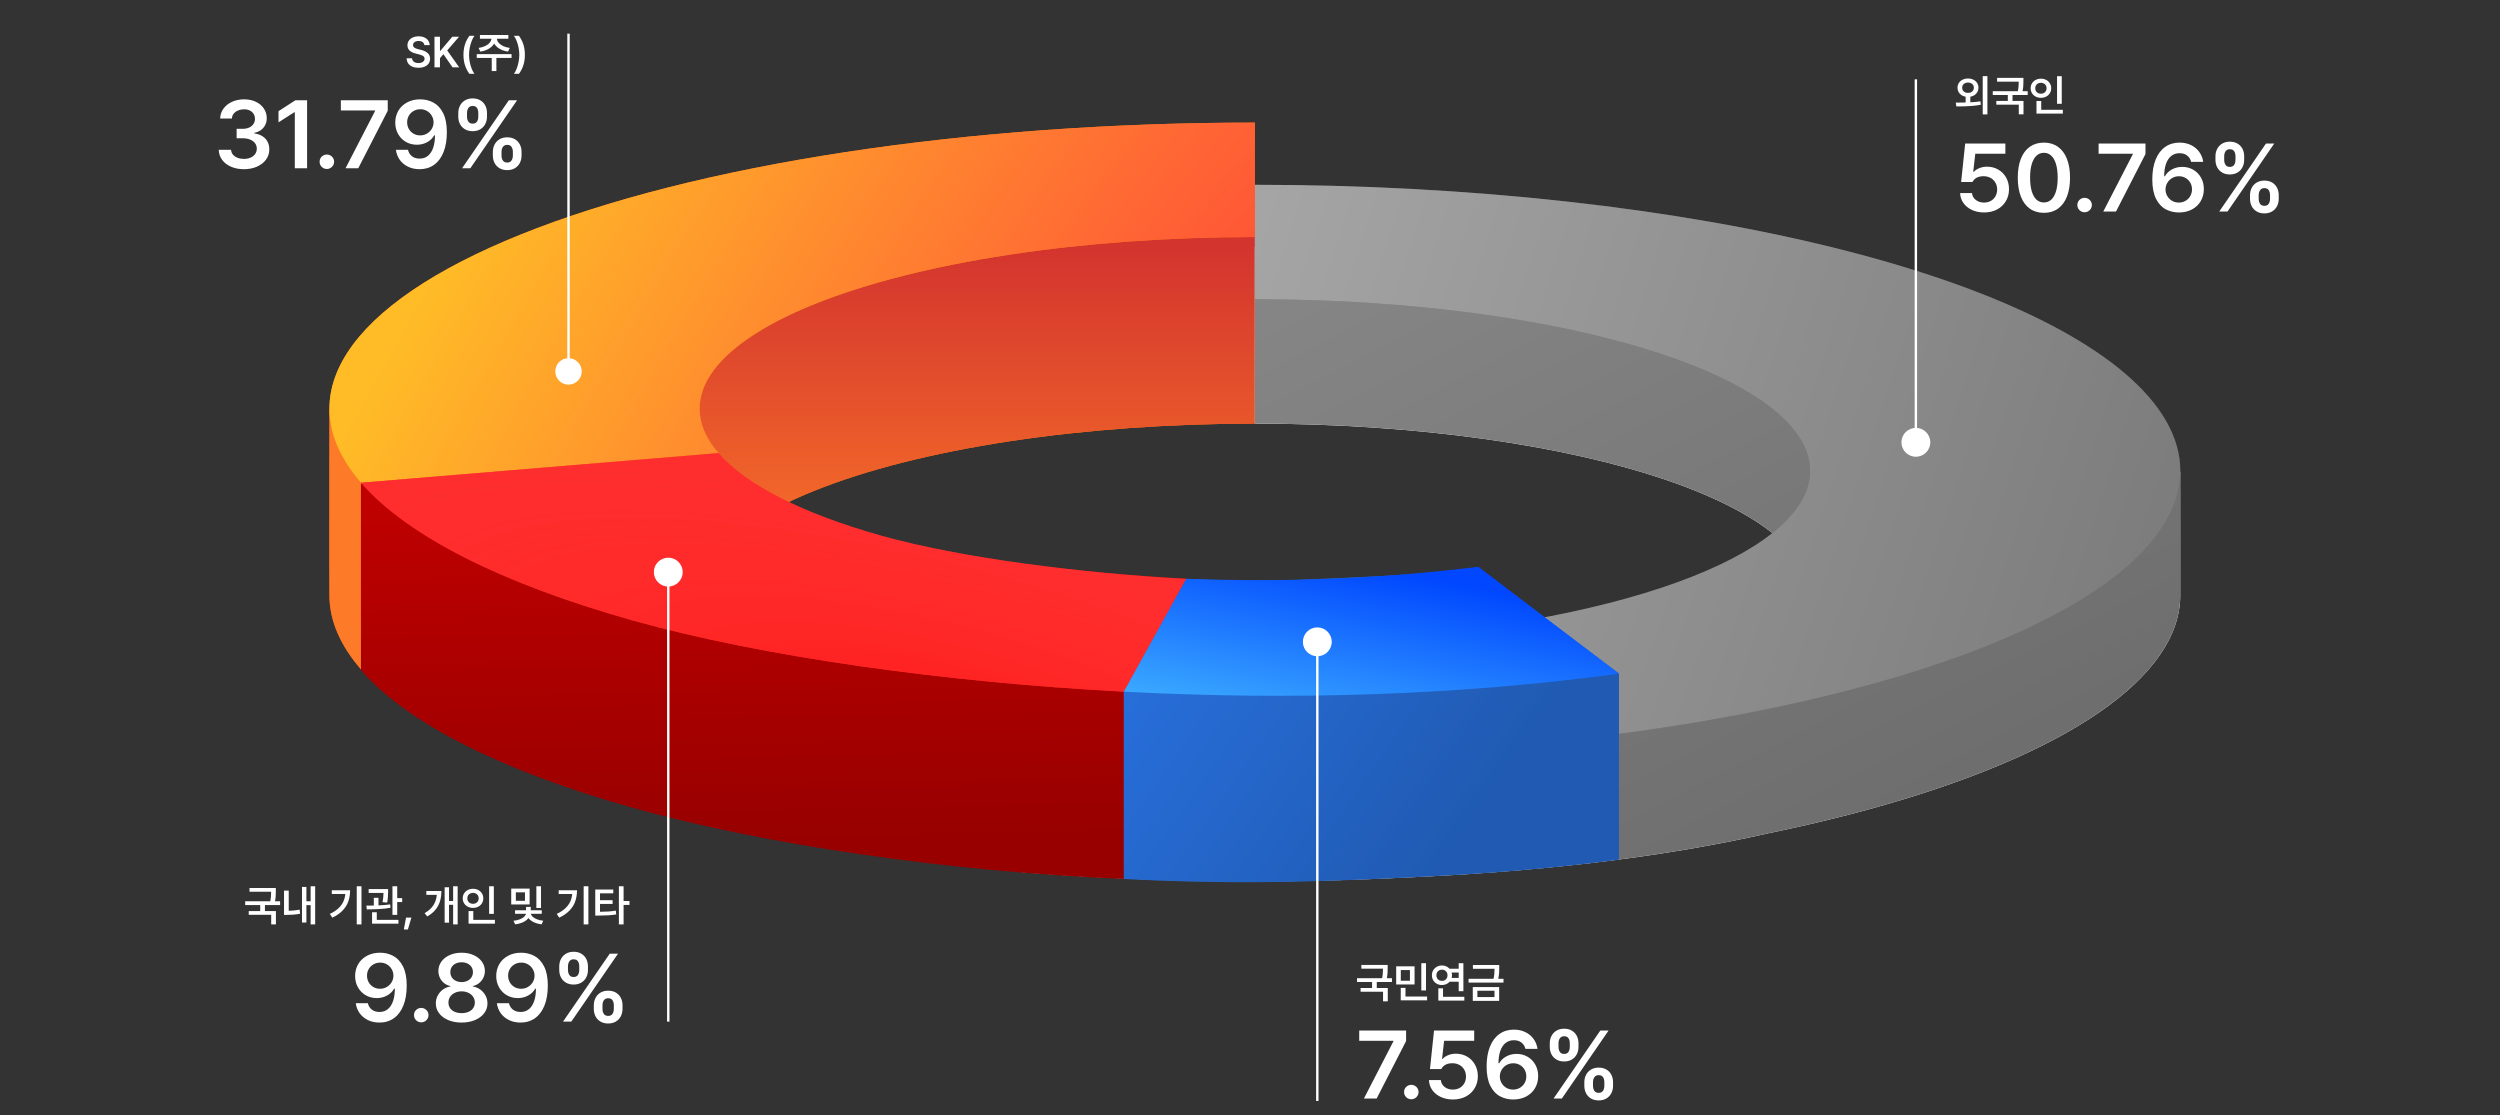 <svg width="1040" height="464" viewBox="0 0 1040 464" fill="none" xmlns="http://www.w3.org/2000/svg">
<rect x="0" y="0" width="1040" height="464" fill="#333333" stroke="none"/>
<path d="M150.156 278.435C141.662 268.636 137.284 258.574 137.048 248.494C136.94 243.89 137.047 170.014 137.047 170.014L144.435 172.668C155.956 154.764 180.645 137.919 216.593 123.436C252.541 108.953 298.784 97.221 351.746 89.147C404.707 81.073 462.967 76.873 522.018 76.873V176.224C486.588 176.224 451.632 178.743 419.855 183.588C388.078 188.432 360.332 195.472 338.763 204.161C317.194 212.851 302.381 222.958 295.468 233.701C288.556 244.443 289.731 255.534 298.901 266.114L150.156 278.435Z" fill="#ED5900"/>
<path d="M150.156 278.435C141.662 268.636 137.284 258.574 137.048 248.494C136.94 243.89 137.047 170.014 137.047 170.014L144.435 172.668C155.956 154.764 180.645 137.919 216.593 123.436C252.541 108.953 298.784 97.221 351.746 89.147C404.707 81.073 462.967 76.873 522.018 76.873V176.224C486.588 176.224 451.632 178.743 419.855 183.588C388.078 188.432 360.332 195.472 338.763 204.161C317.194 212.851 302.381 222.958 295.468 233.701C288.556 244.443 289.731 255.534 298.901 266.114L150.156 278.435Z" fill="#FD7A28"/>
<path d="M522.021 94.121C462.969 94.121 404.71 98.321 351.748 106.395C331.002 109.558 311.286 113.282 292.816 117.513L288.5 156.646V233.7H295.471C302.383 222.958 317.197 212.851 338.765 204.161C360.334 195.471 388.08 188.432 419.857 183.587C451.634 178.743 486.59 176.223 522.021 176.223V94.121Z" fill="url(#paint0_linear_1_5904)"/>
<path d="M522.015 102.745C576.815 102.745 630.984 106.362 680.899 113.354C730.814 120.345 775.326 130.551 811.458 143.288C847.591 156.025 874.511 170.999 890.418 187.211C901.165 198.163 906.972 196.317 906.972 196.317C906.972 196.317 906.999 247.919 906.985 248.494C906.87 253.389 905.778 258.289 903.702 263.166C896.549 279.962 877.879 296.092 848.941 310.479C820.003 324.865 781.463 337.176 735.899 346.588C689.499 357.156 638.499 362.65 584.727 365.055C530.659 367.815 475.308 366.974 422.375 362.59V310.844L462.231 290.734C493.991 293.365 527.201 293.869 559.642 292.213C592.083 290.557 623.007 286.78 650.345 281.133C677.684 275.485 700.808 268.099 718.171 259.467C735.534 250.835 746.735 284.278 751.027 274.2C755.319 264.123 752.601 236.63 743.057 226.903C733.512 217.176 717.36 208.191 695.681 200.549C674.002 192.906 647.295 186.783 617.346 182.588C587.396 178.393 554.895 176.223 522.015 176.223V102.745Z" fill="white"/>
<path d="M522.015 102.745C576.815 102.745 630.984 106.362 680.899 113.354C730.814 120.345 775.326 130.551 811.458 143.288C847.591 156.025 874.511 170.999 890.418 187.211C901.165 198.163 906.972 196.317 906.972 196.317C906.972 196.317 906.999 247.919 906.985 248.494C906.87 253.389 905.778 258.289 903.702 263.166C896.549 279.962 877.879 296.092 848.941 310.479C820.003 324.865 781.463 337.176 735.899 346.588C689.499 357.156 638.499 362.65 584.727 365.055C530.659 367.815 475.308 366.974 422.375 362.59V310.844L462.231 290.734C493.991 293.365 527.201 293.869 559.642 292.213C592.083 290.557 623.007 286.78 650.345 281.133C677.684 275.485 700.808 268.099 718.171 259.467C735.534 250.835 746.735 284.278 751.027 274.2C755.319 264.123 752.601 236.63 743.057 226.903C733.512 217.176 717.36 208.191 695.681 200.549C674.002 192.906 647.295 186.783 617.346 182.588C587.396 178.393 554.895 176.223 522.015 176.223V102.745Z" fill="url(#paint1_linear_1_5904)" style="mix-blend-mode:multiply"/>
<path d="M262.985 335.969C208.411 320.624 169.248 300.754 150.156 278.726L150.156 201.173L298.902 188.853C310.357 202.07 333.855 213.991 366.599 223.198C399.344 232.405 449.955 238.51 493.601 240.786L493.601 318.339L467.999 365.646C394.499 362.649 317.558 351.314 262.985 335.969Z" fill="#BE0000"/>
<path d="M262.985 335.969C208.411 320.624 169.248 300.754 150.156 278.726L150.156 201.173L298.902 188.853C310.357 202.07 333.855 213.991 366.599 223.198C399.344 232.405 449.955 238.51 493.601 240.786L493.601 318.339L467.999 365.646C394.499 362.649 317.558 351.314 262.985 335.969Z" fill="url(#paint2_linear_1_5904)" fill-opacity="0.2"/>
<path d="M522.019 76.873C611.177 76.873 697.572 86.44 766.453 103.94C835.334 121.44 882.432 145.789 899.705 172.829C916.979 199.869 903.357 227.925 861.166 252.206C818.975 276.487 750.83 295.488 668.365 305.966L609.827 261.934C659.306 255.648 700.193 244.247 725.507 229.678C750.822 215.11 758.995 198.276 748.631 182.052C738.267 165.828 710.008 151.219 668.679 140.719C627.351 130.219 575.514 124.479 522.019 124.479L522.019 76.873Z" fill="#616161"/>
<path d="M522.019 76.873C611.177 76.873 697.572 86.44 766.453 103.94C835.334 121.44 882.432 145.789 899.705 172.829C916.979 199.869 903.357 227.925 861.166 252.206C818.975 276.487 750.83 295.488 668.365 305.966L609.827 261.934C659.306 255.648 700.193 244.247 725.507 229.678C750.822 215.11 758.995 198.276 748.631 182.052C738.267 165.828 710.008 151.219 668.679 140.719C627.351 130.219 575.514 124.479 522.019 124.479L522.019 76.873Z" fill="url(#paint3_radial_1_5904)" fill-opacity="0.6" style="mix-blend-mode:lighten"/>
<path d="M150.157 200.817C134.873 183.184 132.916 164.7 144.436 146.795C155.957 128.891 180.646 112.046 216.594 97.563C252.542 83.08 298.785 71.348 351.747 63.274C404.708 55.2 462.968 51 522.019 51L522.019 98.606C486.589 98.606 451.633 101.125 419.856 105.97C388.079 110.814 360.333 117.853 338.764 126.543C317.195 135.233 302.382 145.34 295.469 156.083C288.557 166.825 289.732 177.916 298.902 188.495L150.157 200.817Z" fill="#EE7609"/>
<path d="M150.157 200.817C134.873 183.184 132.916 164.7 144.436 146.795C155.957 128.891 180.646 112.046 216.594 97.563C252.542 83.08 298.785 71.348 351.747 63.274C404.708 55.2 462.968 51 522.019 51L522.019 98.606C486.589 98.606 451.633 101.125 419.856 105.97C388.079 110.814 360.333 117.853 338.764 126.543C317.195 135.233 302.382 145.34 295.469 156.083C288.557 166.825 289.732 177.916 298.902 188.495L150.157 200.817Z" fill="url(#paint4_radial_1_5904)"/>
<path d="M673.5 357.593V280.242L614.871 236.052C588.001 239.288 578.501 239.469 557.296 240.483C532.716 241.658 517.732 242.063 493.5 240.787L467.5 287.734V365.646C507.849 367.767 539.772 367.211 580.698 365.255C614.5 363.639 638 362.15 673.5 357.593Z" fill="#2E81FF"/>
<path d="M673.5 357.593V280.242L614.871 236.052C588.001 239.288 578.501 239.469 557.296 240.483C532.716 241.658 517.732 242.063 493.5 240.787L467.5 287.734V365.646C507.849 367.767 539.772 367.211 580.698 365.255C614.5 363.639 638 362.15 673.5 357.593Z" fill="url(#paint5_linear_1_5904)" fill-opacity="0.3"/>
<path d="M150.154 200.814C169.246 222.843 208.409 242.712 262.983 258.057C317.556 273.402 394.756 283.941 467.499 287.734L493.499 240.787C449.853 238.511 399.342 232.047 366.597 222.84C333.853 213.633 310.355 201.711 298.9 188.494L150.154 200.814Z" fill="#FF2D2D"/>
<path d="M150.154 200.814C169.246 222.843 208.409 242.712 262.983 258.057C317.556 273.402 394.756 283.941 467.499 287.734L493.499 240.787C449.853 238.511 399.342 232.047 366.597 222.84C333.853 213.633 310.355 201.711 298.9 188.494L150.154 200.814Z" fill="url(#paint6_radial_1_5904)"/>
<path d="M673.5 280.242C607 289.232 538.471 291.433 467.5 287.734L493.5 240.786C536 242.285 574 240.786 615 235.792L673.5 280.242Z" fill="url(#paint7_linear_1_5904)"/>
<circle cx="236.5" cy="154.5" r="5.5" fill="white"/>
<line x1="236.5" y1="14" x2="236.5" y2="155" stroke="white"/>
<path d="M176.533 18.77C176.496 18.41 176.373 18.101 176.166 17.844C175.963 17.583 175.688 17.384 175.34 17.247C174.992 17.11 174.588 17.042 174.128 17.042C173.655 17.042 173.245 17.115 172.897 17.26C172.549 17.401 172.282 17.597 172.095 17.85C171.909 18.099 171.815 18.385 171.815 18.708C171.811 19.189 172.01 19.564 172.412 19.833C172.814 20.102 173.338 20.314 173.985 20.467L175.178 20.765C176.276 21.022 177.173 21.443 177.869 22.027C178.565 22.607 178.914 23.407 178.914 24.426C178.914 25.172 178.723 25.829 178.342 26.396C177.96 26.964 177.405 27.405 176.676 27.72C175.951 28.035 175.089 28.193 174.09 28.193C173.104 28.193 172.246 28.039 171.517 27.733C170.788 27.426 170.22 26.979 169.814 26.39C169.408 25.798 169.188 25.085 169.155 24.252H171.405C171.438 24.683 171.573 25.048 171.809 25.346C172.045 25.64 172.358 25.862 172.748 26.011C173.141 26.16 173.583 26.235 174.072 26.235C174.569 26.235 175.01 26.158 175.396 26.005C175.785 25.852 176.088 25.638 176.303 25.365C176.518 25.087 176.626 24.768 176.626 24.407C176.626 24.093 176.533 23.825 176.347 23.606C176.16 23.386 175.903 23.202 175.576 23.052C175.248 22.903 174.834 22.765 174.333 22.636L172.884 22.263C170.622 21.687 169.493 20.548 169.497 18.845C169.493 18.107 169.692 17.454 170.094 16.887C170.496 16.319 171.051 15.88 171.759 15.569C172.472 15.254 173.272 15.097 174.159 15.097C175.045 15.097 175.833 15.254 176.521 15.569C177.213 15.88 177.751 16.313 178.137 16.868C178.526 17.423 178.727 18.057 178.739 18.77H176.533ZM183.027 28H180.746V15.271H183.027V21.132H183.195L188.174 15.271H190.977L186.042 20.983L191.014 28H188.255L184.451 22.53L183.027 24.209V28ZM192.799 22.804C192.799 21.262 193.005 19.839 193.415 18.534C193.825 17.229 194.44 16.019 195.261 14.904H197.362C196.947 15.447 196.568 16.153 196.224 17.023C195.884 17.89 195.615 18.83 195.416 19.845C195.221 20.856 195.124 21.843 195.124 22.804C195.124 23.769 195.221 24.76 195.416 25.775C195.615 26.786 195.884 27.724 196.224 28.59C196.568 29.456 196.947 30.161 197.362 30.704H195.261C194.44 29.589 193.825 28.381 193.415 27.08C193.005 25.775 192.799 24.349 192.799 22.804ZM199.088 19.932C200.099 19.8 201 19.545 201.791 19.168C202.587 18.787 203.215 18.329 203.675 17.794C204.134 17.256 204.391 16.694 204.445 16.11H199.653V14.568H211.475V16.11H206.701C206.747 16.694 206.998 17.256 207.454 17.794C207.909 18.329 208.535 18.787 209.331 19.168C210.13 19.545 211.042 19.8 212.065 19.932L211.344 21.468C210.449 21.339 209.623 21.122 208.864 20.815C208.11 20.504 207.451 20.121 206.888 19.665C206.329 19.205 205.889 18.689 205.57 18.117C205.247 18.689 204.804 19.205 204.24 19.665C203.681 20.121 203.026 20.504 202.276 20.815C201.526 21.122 200.708 21.339 199.821 21.468L199.088 19.932ZM198.329 22.53H212.805V24.109H206.496V29.554H204.563V24.109H198.329V22.53ZM218.352 22.804C218.352 24.349 218.147 25.775 217.737 27.08C217.326 28.381 216.711 29.589 215.891 30.704H213.79C214.204 30.161 214.581 29.456 214.921 28.59C215.265 27.724 215.534 26.786 215.729 25.775C215.928 24.76 216.027 23.769 216.027 22.804C216.027 21.843 215.928 20.856 215.729 19.845C215.534 18.83 215.265 17.89 214.921 17.023C214.581 16.153 214.204 15.447 213.79 14.904H215.891C216.711 16.019 217.326 17.229 217.737 18.534C218.147 19.839 218.352 21.262 218.352 22.804ZM101.476 70.387C99.487 70.387 97.705 70.046 96.131 69.365C94.556 68.683 93.317 67.735 92.415 66.519C91.513 65.295 91.038 63.895 90.992 62.32H96.131C96.167 63.066 96.421 63.729 96.89 64.309C97.369 64.88 98.004 65.322 98.796 65.635C99.597 65.948 100.486 66.105 101.462 66.105C102.493 66.105 103.414 65.93 104.224 65.58C105.044 65.221 105.679 64.724 106.131 64.088C106.591 63.444 106.821 62.712 106.821 61.892C106.83 61.036 106.6 60.281 106.131 59.627C105.661 58.964 104.98 58.448 104.086 58.08C103.202 57.703 102.157 57.514 100.951 57.514H98.437V53.591H100.951C101.945 53.591 102.829 53.421 103.603 53.08C104.376 52.73 104.98 52.242 105.412 51.616C105.845 50.981 106.062 50.258 106.062 49.447C106.062 48.665 105.873 47.974 105.495 47.376C105.127 46.768 104.597 46.298 103.907 45.967C103.225 45.635 102.434 45.47 101.531 45.47C100.638 45.47 99.809 45.631 99.045 45.953C98.281 46.266 97.664 46.717 97.194 47.307C96.734 47.887 96.49 48.559 96.462 49.323H91.586C91.623 47.776 92.084 46.395 92.968 45.18C93.852 43.964 95.044 43.02 96.545 42.348C98.046 41.667 99.717 41.326 101.559 41.326C103.419 41.326 105.062 41.676 106.49 42.376C107.926 43.066 109.031 44.01 109.805 45.207C110.587 46.395 110.974 47.712 110.965 49.157C110.974 50.207 110.762 51.156 110.329 52.003C109.906 52.85 109.303 53.554 108.52 54.116C107.737 54.669 106.826 55.055 105.785 55.276V55.497C107.102 55.672 108.23 56.059 109.169 56.657C110.108 57.256 110.822 58.025 111.31 58.964C111.798 59.903 112.038 60.967 112.028 62.155C112.038 63.72 111.586 65.129 110.675 66.381C109.772 67.633 108.515 68.614 106.904 69.323C105.302 70.032 103.492 70.387 101.476 70.387ZM122.875 41.713H127.751V70H122.64V46.671H122.475L115.859 50.898V46.243L122.875 41.713ZM135.978 70.304C135.425 70.304 134.914 70.17 134.445 69.903C133.984 69.627 133.616 69.259 133.34 68.798C133.073 68.329 132.944 67.822 132.953 67.279C132.944 66.736 133.073 66.234 133.34 65.773C133.616 65.313 133.984 64.949 134.445 64.682C134.914 64.415 135.425 64.282 135.978 64.282C136.512 64.282 137.009 64.415 137.469 64.682C137.939 64.949 138.312 65.313 138.588 65.773C138.864 66.234 139.003 66.736 139.003 67.279C139.003 67.822 138.864 68.329 138.588 68.798C138.312 69.259 137.939 69.627 137.469 69.903C137.009 70.17 136.512 70.304 135.978 70.304ZM149.035 70H143.745L156.024 46.174V45.967H141.797V41.713H161.3V46.077L149.035 70ZM174.8 41.326C176.789 41.326 178.612 41.768 180.269 42.652C181.936 43.527 183.29 44.982 184.33 47.017C185.371 49.052 185.891 51.708 185.891 54.986C185.891 58.2 185.431 60.962 184.51 63.273C183.589 65.585 182.277 67.348 180.573 68.564C178.87 69.779 176.862 70.387 174.551 70.387C172.765 70.387 171.163 70.041 169.745 69.351C168.327 68.66 167.18 67.707 166.305 66.492C165.44 65.267 164.901 63.877 164.689 62.32H169.717C169.984 63.453 170.537 64.346 171.374 65C172.222 65.654 173.281 65.981 174.551 65.981C175.905 65.981 177.056 65.599 178.004 64.834C178.962 64.061 179.689 62.951 180.187 61.505C180.693 60.051 180.951 58.315 180.96 56.298H180.656C179.947 57.523 178.948 58.481 177.659 59.171C176.379 59.862 174.966 60.207 173.419 60.207C171.743 60.207 170.219 59.816 168.847 59.033C167.484 58.241 166.407 57.145 165.615 55.746C164.823 54.346 164.427 52.772 164.427 51.022C164.427 49.19 164.855 47.537 165.711 46.063C166.577 44.59 167.797 43.435 169.372 42.597C170.946 41.749 172.756 41.326 174.8 41.326ZM174.883 45.442C173.851 45.442 172.912 45.681 172.065 46.16C171.227 46.639 170.569 47.293 170.09 48.121C169.611 48.95 169.372 49.857 169.372 50.843C169.372 51.855 169.602 52.781 170.062 53.619C170.532 54.447 171.176 55.106 171.996 55.594C172.825 56.082 173.764 56.326 174.814 56.326C175.827 56.326 176.757 56.077 177.604 55.58C178.46 55.083 179.132 54.42 179.62 53.591C180.118 52.753 180.366 51.855 180.366 50.898C180.366 49.94 180.127 49.042 179.648 48.204C179.178 47.367 178.525 46.699 177.687 46.202C176.849 45.695 175.914 45.442 174.883 45.442ZM190.644 47.017C190.644 45.902 190.879 44.885 191.349 43.964C191.828 43.034 192.518 42.297 193.421 41.754C194.332 41.211 195.4 40.939 196.625 40.939C197.887 40.939 198.964 41.211 199.857 41.754C200.76 42.297 201.441 43.029 201.901 43.95C202.362 44.871 202.592 45.893 202.592 47.017V48.508C202.592 49.623 202.357 50.64 201.888 51.561C201.427 52.482 200.746 53.214 199.843 53.757C198.941 54.3 197.868 54.572 196.625 54.572C195.373 54.572 194.295 54.3 193.393 53.757C192.491 53.214 191.805 52.482 191.335 51.561C190.875 50.64 190.644 49.623 190.644 48.508V47.017ZM195.658 70H192.219L211.667 41.713H215.106L195.658 70ZM194.277 48.508C194.277 49.337 194.466 50.032 194.843 50.594C195.221 51.156 195.815 51.437 196.625 51.437C197.445 51.437 198.039 51.16 198.407 50.608C198.784 50.046 198.973 49.346 198.973 48.508V47.017C198.973 46.169 198.794 45.47 198.434 44.917C198.075 44.355 197.472 44.075 196.625 44.075C195.824 44.075 195.23 44.36 194.843 44.931C194.466 45.502 194.277 46.197 194.277 47.017V48.508ZM205.023 63.204C205.023 62.09 205.258 61.073 205.727 60.152C206.197 59.222 206.883 58.485 207.785 57.942C208.688 57.399 209.76 57.127 211.004 57.127C212.256 57.127 213.333 57.399 214.236 57.942C215.138 58.485 215.819 59.217 216.28 60.138C216.74 61.059 216.97 62.081 216.97 63.204V64.696C216.97 65.81 216.736 66.832 216.266 67.762C215.796 68.683 215.11 69.415 214.208 69.959C213.306 70.502 212.237 70.773 211.004 70.773C209.751 70.773 208.674 70.502 207.771 69.959C206.869 69.415 206.183 68.683 205.713 67.762C205.253 66.832 205.023 65.81 205.023 64.696V63.204ZM208.628 64.696C208.628 65.525 208.817 66.22 209.194 66.782C209.572 67.344 210.175 67.624 211.004 67.624C211.823 67.624 212.417 67.344 212.785 66.782C213.163 66.22 213.352 65.525 213.352 64.696V63.204C213.352 62.357 213.167 61.657 212.799 61.105C212.44 60.543 211.841 60.262 211.004 60.262C210.193 60.262 209.595 60.548 209.208 61.119C208.821 61.681 208.628 62.376 208.628 63.204V64.696Z" fill="white"/>
<path d="M116.523 376.511H110.208V378.997H114.782V384.554H112.818V380.551H103.47V378.997H108.25V376.511H101.997V374.939H112.427C112.576 374.209 112.673 373.54 112.719 372.931C112.764 372.322 112.789 371.667 112.793 370.967H103.793V369.401H114.745V370.613C114.745 371.429 114.724 372.158 114.683 372.8C114.646 373.439 114.55 374.151 114.397 374.939H116.523V376.511ZM129.223 374.926V368.68H131.107V384.554H129.223V376.523H127.464V383.765H125.631V368.978H127.464V374.926H129.223ZM120.112 378.885C121.678 378.856 123.19 378.701 124.649 378.419L124.854 380.116C123.839 380.294 122.869 380.421 121.945 380.495C121.025 380.57 120.114 380.605 119.21 380.601H118.154V370.494H120.112V378.885ZM148.405 384.554V368.68H150.376V384.554H148.405ZM145.64 370.364C145.635 372.017 145.395 373.538 144.919 374.926C144.446 376.31 143.663 377.58 142.569 378.736C141.479 379.892 140.037 380.897 138.243 381.751L137.218 380.184C138.593 379.53 139.735 378.794 140.642 377.978C141.554 377.157 142.254 376.248 142.743 375.249C143.232 374.247 143.535 373.134 143.651 371.912H138.026V370.364H145.64ZM165.246 368.68V373.627H167.303V375.268H165.246V380.582H163.257V368.68H165.246ZM159.136 375.299C159.281 374.557 159.38 373.884 159.434 373.279C159.488 372.67 159.521 372.065 159.534 371.464H153.355V369.854H161.448V370.799V370.954C161.44 371.746 161.411 372.488 161.361 373.18C161.315 373.867 161.216 374.632 161.063 375.473L159.136 375.299ZM162.43 377.642C160.959 377.903 159.409 378.077 157.781 378.164C156.157 378.251 154.425 378.297 152.585 378.301L152.411 376.735C153.546 376.735 154.578 376.724 155.506 376.704V373.478H157.445V376.642C159.314 376.563 160.94 376.424 162.324 376.225L162.43 377.642ZM154.779 379.513H156.743V382.671H165.755V384.256H154.779V379.513ZM168.909 381.732H171.14L169.68 386.667H168.002L168.909 381.732ZM188.502 374.82V368.68H190.385V384.554H188.502V376.405H186.793V383.82H184.971V369.102H186.793V374.82H188.502ZM183.623 370.669C183.619 372.185 183.432 373.577 183.063 374.845C182.699 376.113 182.083 377.288 181.217 378.369C180.355 379.451 179.199 380.408 177.749 381.241L176.618 379.88C178.259 378.939 179.481 377.843 180.285 376.592C181.093 375.34 181.569 373.894 181.715 372.253H177.351V370.669H183.623ZM203.477 368.692H205.435V380.172H203.477V368.692ZM196.777 377.686C195.977 377.686 195.25 377.518 194.596 377.182C193.945 376.843 193.431 376.37 193.054 375.765C192.681 375.156 192.495 374.468 192.495 373.702C192.495 372.943 192.681 372.264 193.054 371.663C193.431 371.058 193.945 370.586 194.596 370.246C195.25 369.906 195.977 369.736 196.777 369.736C197.577 369.736 198.302 369.906 198.953 370.246C199.603 370.586 200.115 371.058 200.488 371.663C200.865 372.264 201.053 372.943 201.053 373.702C201.053 374.472 200.865 375.16 200.488 375.765C200.115 376.37 199.603 376.843 198.953 377.182C198.302 377.518 197.577 377.686 196.777 377.686ZM194.403 373.702C194.403 374.162 194.504 374.564 194.707 374.907C194.91 375.251 195.192 375.517 195.553 375.703C195.913 375.89 196.321 375.983 196.777 375.983C197.221 375.983 197.62 375.89 197.977 375.703C198.333 375.517 198.615 375.251 198.822 374.907C199.029 374.564 199.133 374.162 199.133 373.702C199.133 373.254 199.029 372.858 198.822 372.515C198.615 372.171 198.331 371.905 197.971 371.719C197.614 371.532 197.216 371.439 196.777 371.439C196.325 371.439 195.917 371.532 195.553 371.719C195.192 371.905 194.91 372.171 194.707 372.515C194.504 372.858 194.403 373.254 194.403 373.702ZM196.895 379.003V382.671H205.883V384.256H194.925V379.003H196.895ZM223.126 368.68H225.059V377.723H223.126V368.68ZM212.671 369.662H220.322V376.269H212.671V369.662ZM214.592 374.74H218.389V371.203H214.592V374.74ZM220.844 380.128C220.907 380.547 221.155 380.961 221.59 381.372C222.03 381.778 222.628 382.13 223.387 382.428C224.145 382.727 225.011 382.925 225.985 383.025L225.326 384.517C224.481 384.425 223.702 384.26 222.989 384.019C222.276 383.779 221.652 383.479 221.118 383.118C220.583 382.758 220.152 382.354 219.825 381.906C219.332 382.586 218.605 383.155 217.644 383.615C216.682 384.075 215.563 384.376 214.287 384.517L213.616 383.025C214.594 382.938 215.464 382.747 216.226 382.453C216.993 382.155 217.596 381.8 218.035 381.39C218.478 380.976 218.731 380.555 218.793 380.128H214.262V378.668H218.837V377.269H220.795V378.668H225.388V380.128H220.844ZM242.799 384.554V368.68H244.769V384.554H242.799ZM240.033 370.364C240.029 372.017 239.788 373.538 239.312 374.926C238.839 376.31 238.056 377.58 236.962 378.736C235.872 379.892 234.43 380.897 232.636 381.751L231.611 380.184C232.986 379.53 234.128 378.794 235.035 377.978C235.947 377.157 236.647 376.248 237.136 375.249C237.625 374.247 237.928 373.134 238.044 371.912H232.419V370.364H240.033ZM259.415 374.82H261.864V376.461H259.415V384.554H257.457V368.68H259.415V374.82ZM249.601 379.302C250.914 379.294 252.075 379.254 253.081 379.184C254.093 379.113 255.124 378.993 256.177 378.823L256.357 380.408C255.218 380.586 254.088 380.709 252.97 380.775C251.855 380.837 250.508 380.872 248.93 380.881H247.624V370.041H255.12V371.638H249.601V374.479H254.847V376.026H249.601V379.302ZM158.103 396.326C160.092 396.326 161.915 396.768 163.573 397.652C165.239 398.527 166.593 399.982 167.633 402.017C168.674 404.052 169.194 406.708 169.194 409.986C169.194 413.2 168.734 415.962 167.813 418.273C166.892 420.585 165.58 422.348 163.876 423.564C162.173 424.779 160.166 425.387 157.854 425.387C156.068 425.387 154.466 425.041 153.048 424.351C151.63 423.66 150.483 422.707 149.609 421.492C148.743 420.267 148.204 418.877 147.993 417.32H153.02C153.287 418.453 153.84 419.346 154.678 420C155.525 420.654 156.584 420.981 157.854 420.981C159.208 420.981 160.359 420.599 161.307 419.834C162.265 419.061 162.993 417.951 163.49 416.506C163.996 415.051 164.254 413.315 164.263 411.298H163.959C163.25 412.523 162.251 413.481 160.962 414.171C159.682 414.862 158.269 415.207 156.722 415.207C155.046 415.207 153.522 414.816 152.15 414.033C150.787 413.241 149.71 412.145 148.918 410.746C148.126 409.346 147.73 407.772 147.73 406.022C147.73 404.19 148.158 402.537 149.015 401.064C149.88 399.59 151.1 398.435 152.675 397.597C154.249 396.75 156.059 396.326 158.103 396.326ZM158.186 400.442C157.155 400.442 156.215 400.681 155.368 401.16C154.53 401.639 153.872 402.293 153.393 403.122C152.914 403.95 152.675 404.857 152.675 405.843C152.675 406.855 152.905 407.781 153.365 408.619C153.835 409.448 154.48 410.106 155.299 410.594C156.128 411.082 157.067 411.326 158.117 411.326C159.13 411.326 160.06 411.077 160.907 410.58C161.763 410.083 162.435 409.42 162.923 408.591C163.421 407.753 163.669 406.855 163.669 405.898C163.669 404.94 163.43 404.042 162.951 403.204C162.481 402.366 161.828 401.699 160.99 401.202C160.152 400.695 159.217 400.442 158.186 400.442ZM175.243 425.304C174.691 425.304 174.18 425.17 173.71 424.903C173.25 424.627 172.881 424.259 172.605 423.798C172.338 423.329 172.209 422.822 172.218 422.279C172.209 421.736 172.338 421.234 172.605 420.773C172.881 420.313 173.25 419.949 173.71 419.682C174.18 419.415 174.691 419.282 175.243 419.282C175.777 419.282 176.275 419.415 176.735 419.682C177.205 419.949 177.578 420.313 177.854 420.773C178.13 421.234 178.268 421.736 178.268 422.279C178.268 422.822 178.13 423.329 177.854 423.798C177.578 424.259 177.205 424.627 176.735 424.903C176.275 425.17 175.777 425.304 175.243 425.304ZM192.042 425.387C189.97 425.387 188.114 425.046 186.475 424.365C184.846 423.674 183.575 422.726 182.663 421.519C181.752 420.304 181.3 418.936 181.31 417.417C181.3 416.248 181.563 415.157 182.097 414.144C182.631 413.131 183.359 412.293 184.279 411.63C185.209 410.967 186.236 410.548 187.359 410.373V410.193C186.383 409.991 185.518 409.59 184.763 408.992C184.008 408.384 183.418 407.643 182.995 406.768C182.58 405.884 182.373 404.931 182.373 403.909C182.373 402.472 182.788 401.179 183.616 400.028C184.454 398.867 185.61 397.96 187.083 397.307C188.556 396.653 190.209 396.326 192.042 396.326C193.874 396.326 195.522 396.653 196.987 397.307C198.46 397.96 199.615 398.867 200.453 400.028C201.291 401.179 201.71 402.472 201.71 403.909C201.71 404.931 201.494 405.884 201.061 406.768C200.638 407.643 200.044 408.384 199.279 408.992C198.524 409.59 197.668 409.991 196.71 410.193V410.373C197.824 410.548 198.842 410.967 199.763 411.63C200.693 412.293 201.429 413.131 201.973 414.144C202.516 415.157 202.788 416.248 202.788 417.417C202.788 418.936 202.327 420.304 201.406 421.519C200.486 422.726 199.206 423.674 197.567 424.365C195.937 425.046 194.095 425.387 192.042 425.387ZM192.042 408.55C192.944 408.55 193.75 408.375 194.459 408.025C195.168 407.675 195.725 407.187 196.13 406.561C196.535 405.925 196.738 405.203 196.738 404.392C196.738 403.591 196.54 402.882 196.144 402.265C195.748 401.648 195.191 401.169 194.473 400.829C193.764 400.479 192.953 400.304 192.042 400.304C191.112 400.304 190.292 400.479 189.583 400.829C188.874 401.169 188.322 401.648 187.926 402.265C187.539 402.882 187.346 403.591 187.346 404.392C187.346 405.203 187.544 405.925 187.94 406.561C188.345 407.187 188.902 407.675 189.611 408.025C190.329 408.375 191.139 408.55 192.042 408.55ZM192.042 421.464C193.138 421.464 194.1 421.28 194.928 420.912C195.766 420.534 196.411 420.014 196.862 419.351C197.313 418.679 197.539 417.914 197.539 417.058C197.539 416.174 197.3 415.378 196.821 414.669C196.351 413.959 195.697 413.407 194.859 413.011C194.021 412.606 193.082 412.403 192.042 412.403C190.992 412.403 190.048 412.606 189.21 413.011C188.372 413.407 187.719 413.959 187.249 414.669C186.779 415.378 186.549 416.174 186.558 417.058C186.549 417.914 186.766 418.679 187.207 419.351C187.659 420.014 188.299 420.534 189.127 420.912C189.965 421.28 190.937 421.464 192.042 421.464ZM216.8 396.326C218.789 396.326 220.612 396.768 222.269 397.652C223.936 398.527 225.29 399.982 226.33 402.017C227.371 404.052 227.891 406.708 227.891 409.986C227.891 413.2 227.431 415.962 226.51 418.273C225.589 420.585 224.277 422.348 222.573 423.564C220.87 424.779 218.862 425.387 216.551 425.387C214.765 425.387 213.163 425.041 211.745 424.351C210.327 423.66 209.18 422.707 208.305 421.492C207.44 420.267 206.901 418.877 206.689 417.32H211.717C211.984 418.453 212.537 419.346 213.374 420C214.222 420.654 215.281 420.981 216.551 420.981C217.905 420.981 219.056 420.599 220.004 419.834C220.962 419.061 221.689 417.951 222.187 416.506C222.693 415.051 222.951 413.315 222.96 411.298H222.656C221.947 412.523 220.948 413.481 219.659 414.171C218.379 414.862 216.966 415.207 215.419 415.207C213.743 415.207 212.219 414.816 210.847 414.033C209.484 413.241 208.407 412.145 207.615 410.746C206.823 409.346 206.427 407.772 206.427 406.022C206.427 404.19 206.855 402.537 207.711 401.064C208.577 399.59 209.797 398.435 211.372 397.597C212.946 396.75 214.756 396.326 216.8 396.326ZM216.883 400.442C215.851 400.442 214.912 400.681 214.065 401.16C213.227 401.639 212.569 402.293 212.09 403.122C211.611 403.95 211.372 404.857 211.372 405.843C211.372 406.855 211.602 407.781 212.062 408.619C212.532 409.448 213.176 410.106 213.996 410.594C214.825 411.082 215.764 411.326 216.814 411.326C217.827 411.326 218.757 411.077 219.604 410.58C220.46 410.083 221.132 409.42 221.62 408.591C222.118 407.753 222.366 406.855 222.366 405.898C222.366 404.94 222.127 404.042 221.648 403.204C221.178 402.366 220.525 401.699 219.687 401.202C218.849 400.695 217.914 400.442 216.883 400.442ZM232.644 402.017C232.644 400.902 232.879 399.885 233.349 398.964C233.828 398.034 234.518 397.297 235.421 396.754C236.332 396.211 237.4 395.939 238.625 395.939C239.887 395.939 240.964 396.211 241.857 396.754C242.76 397.297 243.441 398.029 243.901 398.95C244.362 399.871 244.592 400.893 244.592 402.017V403.508C244.592 404.622 244.357 405.64 243.888 406.561C243.427 407.482 242.746 408.214 241.843 408.757C240.941 409.3 239.868 409.572 238.625 409.572C237.373 409.572 236.295 409.3 235.393 408.757C234.491 408.214 233.805 407.482 233.335 406.561C232.875 405.64 232.644 404.622 232.644 403.508V402.017ZM237.658 425H234.219L253.667 396.713H257.106L237.658 425ZM236.277 403.508C236.277 404.337 236.466 405.032 236.843 405.594C237.221 406.156 237.815 406.436 238.625 406.436C239.445 406.436 240.039 406.16 240.407 405.608C240.784 405.046 240.973 404.346 240.973 403.508V402.017C240.973 401.169 240.794 400.47 240.434 399.917C240.075 399.355 239.472 399.075 238.625 399.075C237.824 399.075 237.23 399.36 236.843 399.931C236.466 400.502 236.277 401.197 236.277 402.017V403.508ZM247.023 418.204C247.023 417.09 247.258 416.073 247.727 415.152C248.197 414.222 248.883 413.485 249.785 412.942C250.688 412.399 251.76 412.127 253.004 412.127C254.256 412.127 255.333 412.399 256.236 412.942C257.138 413.485 257.819 414.217 258.28 415.138C258.74 416.059 258.97 417.081 258.97 418.204V419.696C258.97 420.81 258.736 421.832 258.266 422.762C257.796 423.683 257.11 424.415 256.208 424.959C255.306 425.502 254.237 425.773 253.004 425.773C251.751 425.773 250.674 425.502 249.771 424.959C248.869 424.415 248.183 423.683 247.713 422.762C247.253 421.832 247.023 420.81 247.023 419.696V418.204ZM250.628 419.696C250.628 420.525 250.817 421.22 251.194 421.782C251.572 422.343 252.175 422.624 253.004 422.624C253.823 422.624 254.417 422.343 254.785 421.782C255.163 421.22 255.352 420.525 255.352 419.696V418.204C255.352 417.357 255.167 416.657 254.799 416.105C254.44 415.543 253.841 415.262 253.004 415.262C252.193 415.262 251.595 415.548 251.208 416.119C250.821 416.68 250.628 417.376 250.628 418.204V419.696Z" fill="white"/>
<path d="M278 237L278 425" stroke="white"/>
<ellipse cx="278" cy="238" rx="6" ry="6" transform="rotate(-180 278 238)" fill="white"/>
<path d="M797 33L797 183" stroke="white"/>
<circle cx="797" cy="184" r="6" fill="white"/>
<path d="M824.809 47.591V31.68H826.761V47.591H824.809ZM819.657 42.557C821.256 42.474 822.659 42.343 823.865 42.165L824.014 43.582C822.916 43.785 821.776 43.938 820.595 44.042C819.419 44.142 818.316 44.206 817.289 44.235C816.261 44.26 815.111 44.274 813.839 44.278L813.603 42.687C815.211 42.687 816.578 42.671 817.705 42.637V40.238C817.042 40.122 816.454 39.892 815.94 39.548C815.426 39.2 815.026 38.765 814.74 38.243C814.459 37.717 814.318 37.133 814.318 36.49C814.318 35.753 814.506 35.094 814.883 34.514C815.26 33.93 815.78 33.474 816.443 33.146C817.11 32.819 817.856 32.655 818.681 32.655C819.514 32.655 820.26 32.819 820.919 33.146C821.581 33.474 822.102 33.928 822.479 34.508C822.856 35.088 823.044 35.749 823.044 36.49C823.044 37.133 822.901 37.717 822.615 38.243C822.329 38.765 821.932 39.2 821.422 39.548C820.912 39.892 820.324 40.122 819.657 40.238V42.557ZM816.257 36.49C816.253 36.917 816.354 37.294 816.561 37.621C816.773 37.949 817.063 38.202 817.432 38.38C817.8 38.558 818.217 38.647 818.681 38.647C819.149 38.647 819.57 38.56 819.943 38.386C820.316 38.208 820.608 37.955 820.819 37.628C821.03 37.3 821.136 36.921 821.136 36.49C821.136 36.051 821.03 35.67 820.819 35.347C820.608 35.023 820.316 34.775 819.943 34.601C819.57 34.427 819.149 34.34 818.681 34.34C818.217 34.34 817.8 34.427 817.432 34.601C817.063 34.775 816.773 35.023 816.561 35.347C816.354 35.67 816.253 36.051 816.257 36.49ZM843.521 39.511H837.206V41.997H841.78V47.554H839.816V43.551H830.468V41.997H835.248V39.511H828.995V37.938H839.425C839.574 37.209 839.671 36.54 839.717 35.931C839.762 35.322 839.787 34.667 839.791 33.967H830.791V32.401H841.743V33.613C841.743 34.429 841.722 35.158 841.681 35.8C841.643 36.438 841.548 37.151 841.395 37.938H843.521V39.511ZM855.73 31.692H857.688V43.172H855.73V31.692ZM849.03 40.686C848.23 40.686 847.503 40.518 846.848 40.182C846.198 39.843 845.684 39.37 845.307 38.765C844.934 38.156 844.748 37.468 844.748 36.702C844.748 35.943 844.934 35.264 845.307 34.663C845.684 34.058 846.198 33.586 846.848 33.246C847.503 32.906 848.23 32.736 849.03 32.736C849.83 32.736 850.555 32.906 851.205 33.246C851.856 33.586 852.368 34.058 852.741 34.663C853.118 35.264 853.306 35.943 853.306 36.702C853.306 37.472 853.118 38.16 852.741 38.765C852.368 39.37 851.856 39.843 851.205 40.182C850.555 40.518 849.83 40.686 849.03 40.686ZM846.656 36.702C846.656 37.162 846.757 37.563 846.96 37.907C847.163 38.251 847.445 38.517 847.806 38.703C848.166 38.889 848.574 38.983 849.03 38.983C849.473 38.983 849.873 38.889 850.23 38.703C850.586 38.517 850.868 38.251 851.075 37.907C851.282 37.563 851.386 37.162 851.386 36.702C851.386 36.254 851.282 35.858 851.075 35.514C850.868 35.171 850.584 34.905 850.223 34.719C849.867 34.532 849.469 34.439 849.03 34.439C848.578 34.439 848.17 34.532 847.806 34.719C847.445 34.905 847.163 35.171 846.96 35.514C846.757 35.858 846.656 36.254 846.656 36.702ZM849.148 42.004V45.671H858.136V47.255H847.178V42.004H849.148ZM825.376 88.387C823.525 88.387 821.849 88.041 820.348 87.351C818.856 86.66 817.673 85.703 816.798 84.478C815.924 83.253 815.463 81.867 815.417 80.32H820.362C820.417 81.076 820.675 81.757 821.135 82.365C821.596 82.963 822.194 83.433 822.931 83.773C823.677 84.105 824.492 84.271 825.376 84.271C826.416 84.271 827.351 84.04 828.18 83.58C829.008 83.111 829.653 82.466 830.113 81.646C830.583 80.818 830.818 79.883 830.818 78.843C830.818 77.774 830.574 76.821 830.086 75.983C829.607 75.136 828.935 74.478 828.069 74.008C827.213 73.539 826.246 73.304 825.169 73.304C822.94 73.304 821.393 74.11 820.528 75.721H815.831L817.517 59.713H834.229V63.967H821.715L820.859 71.481H821.108C821.679 70.845 822.452 70.33 823.428 69.934C824.404 69.538 825.463 69.34 826.605 69.34C828.336 69.34 829.897 69.745 831.287 70.555C832.678 71.356 833.769 72.471 834.561 73.898C835.353 75.316 835.749 76.918 835.749 78.704C835.749 80.564 835.307 82.231 834.423 83.704C833.548 85.178 832.323 86.329 830.749 87.157C829.183 87.977 827.392 88.387 825.376 88.387ZM850.264 88.539C847.999 88.539 846.051 87.963 844.421 86.812C842.791 85.652 841.544 83.976 840.678 81.784C839.822 79.584 839.394 76.95 839.394 73.884C839.394 70.827 839.826 68.207 840.692 66.025C841.557 63.843 842.805 62.181 844.435 61.039C846.065 59.897 848.008 59.326 850.264 59.326C852.511 59.326 854.449 59.901 856.079 61.053C857.708 62.194 858.956 63.856 859.822 66.039C860.697 68.221 861.134 70.836 861.134 73.884C861.134 76.96 860.701 79.598 859.836 81.798C858.97 83.99 857.722 85.661 856.092 86.812C854.472 87.963 852.529 88.539 850.264 88.539ZM850.264 84.229C851.452 84.229 852.474 83.838 853.33 83.055C854.186 82.263 854.845 81.099 855.305 79.561C855.766 78.014 855.996 76.121 855.996 73.884C855.996 71.665 855.761 69.786 855.291 68.249C854.831 66.702 854.173 65.537 853.316 64.754C852.46 63.962 851.442 63.566 850.264 63.566C849.076 63.566 848.054 63.962 847.197 64.754C846.341 65.537 845.678 66.702 845.208 68.249C844.748 69.786 844.518 71.665 844.518 73.884C844.518 76.121 844.748 78.014 845.208 79.561C845.669 81.099 846.327 82.263 847.184 83.055C848.049 83.838 849.076 84.229 850.264 84.229ZM867.196 88.304C866.644 88.304 866.133 88.17 865.663 87.903C865.203 87.627 864.835 87.259 864.558 86.798C864.291 86.329 864.162 85.822 864.172 85.279C864.162 84.736 864.291 84.234 864.558 83.773C864.835 83.313 865.203 82.949 865.663 82.682C866.133 82.415 866.644 82.282 867.196 82.282C867.73 82.282 868.228 82.415 868.688 82.682C869.158 82.949 869.531 83.313 869.807 83.773C870.083 84.234 870.221 84.736 870.221 85.279C870.221 85.822 870.083 86.329 869.807 86.798C869.531 87.259 869.158 87.627 868.688 87.903C868.228 88.17 867.73 88.304 867.196 88.304ZM880.254 88H874.964L887.243 64.174V63.967H873.016V59.713H892.519V64.077L880.254 88ZM906.447 88.387C904.449 88.387 902.617 87.949 900.95 87.075C899.283 86.191 897.934 84.731 896.903 82.696C895.872 80.652 895.356 77.972 895.356 74.657C895.356 71.462 895.816 68.714 896.737 66.412C897.658 64.11 898.97 62.355 900.674 61.149C902.377 59.934 904.385 59.326 906.696 59.326C908.473 59.326 910.066 59.671 911.475 60.362C912.893 61.053 914.035 62.005 914.9 63.221C915.775 64.427 916.318 65.795 916.53 67.323H911.502C911.235 66.218 910.683 65.344 909.845 64.699C909.007 64.054 907.957 63.732 906.696 63.732C905.342 63.732 904.187 64.119 903.229 64.892C902.271 65.656 901.544 66.757 901.047 68.193C900.549 69.63 900.296 71.343 900.287 73.332H900.577C901.286 72.107 902.281 71.149 903.56 70.459C904.85 69.768 906.272 69.423 907.828 69.423C909.504 69.423 911.024 69.819 912.386 70.611C913.758 71.402 914.836 72.498 915.619 73.898C916.41 75.297 916.806 76.877 916.806 78.635C916.806 80.495 916.374 82.167 915.508 83.649C914.652 85.123 913.436 86.283 911.862 87.13C910.287 87.968 908.482 88.387 906.447 88.387ZM906.378 84.271C907.409 84.271 908.344 84.027 909.182 83.539C910.02 83.051 910.678 82.388 911.157 81.55C911.636 80.703 911.875 79.773 911.875 78.76C911.875 77.756 911.641 76.84 911.171 76.011C910.701 75.182 910.052 74.528 909.223 74.05C908.404 73.562 907.479 73.318 906.447 73.318C905.416 73.318 904.472 73.566 903.616 74.064C902.769 74.561 902.096 75.228 901.599 76.066C901.111 76.904 900.863 77.811 900.853 78.787C900.853 79.773 901.093 80.684 901.572 81.522C902.05 82.36 902.709 83.028 903.547 83.525C904.394 84.022 905.338 84.271 906.378 84.271ZM921.629 65.017C921.629 63.902 921.864 62.885 922.333 61.964C922.812 61.034 923.503 60.297 924.405 59.754C925.317 59.211 926.385 58.939 927.609 58.939C928.871 58.939 929.948 59.211 930.842 59.754C931.744 60.297 932.425 61.029 932.886 61.95C933.346 62.871 933.576 63.893 933.576 65.017V66.508C933.576 67.623 933.342 68.64 932.872 69.561C932.411 70.482 931.73 71.214 930.828 71.757C929.925 72.3 928.853 72.572 927.609 72.572C926.357 72.572 925.28 72.3 924.377 71.757C923.475 71.214 922.789 70.482 922.319 69.561C921.859 68.64 921.629 67.623 921.629 66.508V65.017ZM926.643 88H923.203L942.651 59.713H946.09L926.643 88ZM925.261 66.508C925.261 67.337 925.45 68.032 925.828 68.594C926.205 69.156 926.799 69.436 927.609 69.436C928.429 69.436 929.023 69.16 929.391 68.608C929.769 68.046 929.958 67.346 929.958 66.508V65.017C929.958 64.169 929.778 63.47 929.419 62.917C929.06 62.355 928.457 62.075 927.609 62.075C926.808 62.075 926.214 62.36 925.828 62.931C925.45 63.502 925.261 64.197 925.261 65.017V66.508ZM936.007 81.204C936.007 80.09 936.242 79.073 936.712 78.152C937.181 77.222 937.867 76.485 938.77 75.942C939.672 75.399 940.745 75.127 941.988 75.127C943.24 75.127 944.318 75.399 945.22 75.942C946.122 76.485 946.804 77.217 947.264 78.138C947.725 79.059 947.955 80.081 947.955 81.204V82.696C947.955 83.81 947.72 84.832 947.25 85.762C946.781 86.683 946.095 87.415 945.192 87.959C944.29 88.502 943.222 88.773 941.988 88.773C940.736 88.773 939.658 88.502 938.756 87.959C937.853 87.415 937.167 86.683 936.698 85.762C936.237 84.832 936.007 83.81 936.007 82.696V81.204ZM939.612 82.696C939.612 83.525 939.801 84.22 940.179 84.782C940.556 85.344 941.159 85.624 941.988 85.624C942.807 85.624 943.401 85.344 943.77 84.782C944.147 84.22 944.336 83.525 944.336 82.696V81.204C944.336 80.357 944.152 79.657 943.783 79.105C943.424 78.543 942.826 78.262 941.988 78.262C941.178 78.262 940.579 78.548 940.192 79.119C939.806 79.68 939.612 80.376 939.612 81.204V82.696Z" fill="white"/>
<path d="M548 267L548 458" stroke="white"/>
<ellipse cx="548" cy="267" rx="6" ry="6" transform="rotate(-180 548 267)" fill="white"/>
<path d="M579.054 408.511H572.739V410.997H577.314V416.554H575.349V412.551H566.001V410.997H570.781V408.511H564.528V406.939H574.958C575.107 406.209 575.204 405.54 575.25 404.931C575.296 404.322 575.32 403.667 575.325 402.967H566.325V401.401H577.276V402.613C577.276 403.429 577.256 404.158 577.214 404.8C577.177 405.439 577.081 406.151 576.928 406.939H579.054V408.511ZM591.264 400.692H593.221V412.029H591.264V400.692ZM580.809 401.991H588.46V409.549H580.809V401.991ZM582.73 407.995H586.527V403.557H582.73V407.995ZM584.681 410.96V414.559H593.669V416.137H582.711V410.96H584.681ZM603.032 408.405C602.647 408.836 602.181 409.172 601.634 409.412C601.087 409.653 600.498 409.773 599.868 409.773C599.081 409.773 598.366 409.599 597.724 409.251C597.086 408.898 596.585 408.414 596.22 407.796C595.855 407.179 595.675 406.485 595.679 405.714C595.675 404.939 595.855 404.243 596.22 403.626C596.585 403.004 597.086 402.519 597.724 402.171C598.362 401.819 599.077 401.641 599.868 401.637C600.498 401.641 601.087 401.763 601.634 402.003C602.181 402.24 602.645 402.573 603.026 403.004H606.817V400.692H608.769V412.346H606.817V408.405H603.032ZM597.538 405.714C597.538 406.178 597.637 406.586 597.836 406.939C598.035 407.291 598.31 407.564 598.663 407.759C599.015 407.95 599.417 408.045 599.868 408.045C600.303 408.045 600.695 407.95 601.043 407.759C601.391 407.564 601.665 407.291 601.864 406.939C602.067 406.586 602.168 406.178 602.168 405.714C602.168 405.25 602.067 404.842 601.864 404.49C601.665 404.137 601.391 403.866 601.043 403.675C600.695 403.481 600.303 403.383 599.868 403.383C599.417 403.383 599.015 403.481 598.663 403.675C598.31 403.866 598.035 404.137 597.836 404.49C597.637 404.842 597.538 405.25 597.538 405.714ZM606.817 404.583H603.877C603.981 404.952 604.033 405.329 604.033 405.714C604.033 406.083 603.983 406.454 603.884 406.827H606.817V404.583ZM600.297 411.159V414.671H609.167V416.256H598.346V411.159H600.297ZM625.454 407.193V408.772H610.928V407.193H621.308C621.478 406.427 621.588 405.727 621.637 405.093C621.691 404.454 621.72 403.762 621.725 403.017H612.725V401.444H623.676V402.681C623.676 403.244 623.67 403.733 623.658 404.148C623.645 404.558 623.61 405.024 623.552 405.546C623.494 406.064 623.403 406.613 623.278 407.193H625.454ZM623.651 416.367H612.675V410.624H623.651V416.367ZM621.712 412.153H614.589V414.789H621.712V412.153ZM572.674 457H567.384L579.663 433.174V432.967H565.436V428.713H584.939V433.077L572.674 457ZM587.107 457.304C586.555 457.304 586.044 457.17 585.574 456.903C585.114 456.627 584.745 456.259 584.469 455.798C584.202 455.329 584.073 454.822 584.083 454.279C584.073 453.736 584.202 453.234 584.469 452.773C584.745 452.313 585.114 451.949 585.574 451.682C586.044 451.415 586.555 451.282 587.107 451.282C587.641 451.282 588.139 451.415 588.599 451.682C589.069 451.949 589.442 452.313 589.718 452.773C589.994 453.234 590.132 453.736 590.132 454.279C590.132 454.822 589.994 455.329 589.718 455.798C589.442 456.259 589.069 456.627 588.599 456.903C588.139 457.17 587.641 457.304 587.107 457.304ZM604.413 457.387C602.562 457.387 600.886 457.041 599.386 456.351C597.894 455.66 596.711 454.703 595.836 453.478C594.961 452.253 594.501 450.867 594.455 449.32H599.399C599.455 450.076 599.712 450.757 600.173 451.365C600.633 451.963 601.232 452.433 601.968 452.773C602.714 453.105 603.529 453.271 604.413 453.271C605.454 453.271 606.388 453.041 607.217 452.58C608.046 452.11 608.69 451.466 609.151 450.646C609.62 449.818 609.855 448.883 609.855 447.843C609.855 446.774 609.611 445.821 609.123 444.983C608.644 444.136 607.972 443.478 607.107 443.008C606.25 442.539 605.283 442.304 604.206 442.304C601.978 442.304 600.431 443.11 599.565 444.721H594.869L596.554 428.713H613.267V432.967H600.753L599.897 440.481H600.145C600.716 439.845 601.49 439.33 602.466 438.934C603.442 438.538 604.501 438.34 605.642 438.34C607.374 438.34 608.934 438.745 610.325 439.555C611.715 440.356 612.806 441.471 613.598 442.898C614.39 444.316 614.786 445.918 614.786 447.704C614.786 449.564 614.344 451.231 613.46 452.704C612.585 454.178 611.361 455.329 609.786 456.157C608.221 456.977 606.43 457.387 604.413 457.387ZM629.522 457.387C627.524 457.387 625.692 456.949 624.025 456.075C622.358 455.191 621.009 453.731 619.978 451.696C618.947 449.652 618.431 446.972 618.431 443.657C618.431 440.462 618.891 437.714 619.812 435.412C620.733 433.11 622.045 431.355 623.749 430.149C625.452 428.934 627.46 428.326 629.771 428.326C631.548 428.326 633.141 428.671 634.55 429.362C635.968 430.052 637.11 431.006 637.975 432.221C638.85 433.427 639.393 434.795 639.605 436.323H634.577C634.31 435.218 633.758 434.343 632.92 433.699C632.082 433.054 631.032 432.732 629.771 432.732C628.417 432.732 627.262 433.119 626.304 433.892C625.346 434.657 624.619 435.757 624.122 437.193C623.624 438.63 623.371 440.343 623.362 442.331H623.652C624.361 441.107 625.356 440.149 626.635 439.459C627.925 438.768 629.347 438.423 630.903 438.423C632.579 438.423 634.099 438.819 635.461 439.61C636.833 440.402 637.911 441.498 638.694 442.898C639.485 444.297 639.881 445.877 639.881 447.635C639.881 449.495 639.449 451.167 638.583 452.649C637.727 454.122 636.511 455.283 634.937 456.13C633.362 456.968 631.557 457.387 629.522 457.387ZM629.453 453.271C630.484 453.271 631.419 453.027 632.257 452.539C633.095 452.051 633.753 451.388 634.232 450.55C634.711 449.703 634.95 448.773 634.95 447.76C634.95 446.756 634.716 445.84 634.246 445.011C633.776 444.182 633.127 443.529 632.298 443.05C631.479 442.562 630.554 442.318 629.522 442.318C628.491 442.318 627.547 442.566 626.691 443.064C625.844 443.561 625.171 444.228 624.674 445.066C624.186 445.904 623.938 446.811 623.928 447.787C623.928 448.773 624.168 449.684 624.647 450.522C625.125 451.36 625.784 452.028 626.622 452.525C627.469 453.022 628.413 453.271 629.453 453.271ZM644.704 434.017C644.704 432.902 644.939 431.885 645.408 430.964C645.887 430.034 646.578 429.297 647.48 428.754C648.392 428.211 649.46 427.939 650.684 427.939C651.946 427.939 653.023 428.211 653.917 428.754C654.819 429.297 655.5 430.029 655.961 430.95C656.421 431.871 656.651 432.893 656.651 434.017V435.508C656.651 436.622 656.417 437.64 655.947 438.561C655.486 439.482 654.805 440.214 653.903 440.757C653 441.3 651.928 441.572 650.684 441.572C649.432 441.572 648.355 441.3 647.452 440.757C646.55 440.214 645.864 439.482 645.394 438.561C644.934 437.64 644.704 436.622 644.704 435.508V434.017ZM649.718 457H646.278L665.726 428.713H669.165L649.718 457ZM648.336 435.508C648.336 436.337 648.525 437.032 648.903 437.594C649.28 438.156 649.874 438.436 650.684 438.436C651.504 438.436 652.098 438.16 652.466 437.608C652.844 437.046 653.033 436.346 653.033 435.508V434.017C653.033 433.169 652.853 432.47 652.494 431.917C652.135 431.355 651.532 431.075 650.684 431.075C649.883 431.075 649.289 431.36 648.903 431.931C648.525 432.502 648.336 433.197 648.336 434.017V435.508ZM659.082 450.204C659.082 449.09 659.317 448.073 659.787 447.152C660.256 446.222 660.942 445.485 661.845 444.942C662.747 444.399 663.82 444.127 665.063 444.127C666.315 444.127 667.393 444.399 668.295 444.942C669.197 445.485 669.879 446.217 670.339 447.138C670.8 448.059 671.03 449.081 671.03 450.204V451.696C671.03 452.81 670.795 453.832 670.325 454.762C669.856 455.683 669.17 456.415 668.267 456.959C667.365 457.502 666.297 457.773 665.063 457.773C663.811 457.773 662.733 457.502 661.831 456.959C660.928 456.415 660.242 455.683 659.773 454.762C659.312 453.832 659.082 452.81 659.082 451.696V450.204ZM662.687 451.696C662.687 452.525 662.876 453.22 663.254 453.782C663.631 454.343 664.234 454.624 665.063 454.624C665.882 454.624 666.476 454.343 666.845 453.782C667.222 453.22 667.411 452.525 667.411 451.696V450.204C667.411 449.357 667.227 448.657 666.858 448.105C666.499 447.543 665.901 447.262 665.063 447.262C664.253 447.262 663.654 447.548 663.267 448.119C662.881 448.68 662.687 449.376 662.687 450.204V451.696Z" fill="white"/>
<defs>
<linearGradient id="paint0_linear_1_5904" x1="405.26" y1="102.745" x2="405.26" y2="250.949" gradientUnits="userSpaceOnUse">
<stop stop-color="#D3342E"/>
<stop offset="1" stop-color="#D3342E" stop-opacity="0"/>
</linearGradient>
<linearGradient id="paint1_linear_1_5904" x1="528.04" y1="58.762" x2="711.43" y2="418.634" gradientUnits="userSpaceOnUse">
<stop stop-color="#8A8A8A"/>
<stop offset="1" stop-color="#6B6B6B"/>
</linearGradient>
<linearGradient id="paint2_linear_1_5904" x1="238.5" y1="350.663" x2="236.006" y2="210.32" gradientUnits="userSpaceOnUse">
<stop/>
<stop offset="1" stop-opacity="0"/>
</linearGradient>
<radialGradient id="paint3_radial_1_5904" cx="0" cy="0" r="1" gradientUnits="userSpaceOnUse" gradientTransform="translate(308.347 32.027) rotate(17.925) scale(648.699 2090.55)">
<stop offset="0.169" stop-color="#E5E5E5"/>
<stop offset="1" stop-color="#8A8A8A"/>
</radialGradient>
<radialGradient id="paint4_radial_1_5904" cx="0" cy="0" r="1" gradientUnits="userSpaceOnUse" gradientTransform="translate(501.28 217.015) rotate(-148.584) scale(329.249 1061.42)">
<stop offset="0.14" stop-color="#FF5437"/>
<stop offset="1" stop-color="#FFBC27"/>
</radialGradient>
<linearGradient id="paint5_linear_1_5904" x1="578.109" y1="387.774" x2="345.179" y2="226.296" gradientUnits="userSpaceOnUse">
<stop/>
<stop offset="1" stop-opacity="0"/>
</linearGradient>
<radialGradient id="paint6_radial_1_5904" cx="0" cy="0" r="1" gradientUnits="userSpaceOnUse" gradientTransform="translate(401.902 310.588) rotate(-73.774) scale(122.155 395.017)">
<stop stop-color="#FF1A1A"/>
<stop offset="1" stop-color="#FF3838" stop-opacity="0"/>
</radialGradient>
<linearGradient id="paint7_linear_1_5904" x1="465.888" y1="215.29" x2="449.697" y2="298.566" gradientUnits="userSpaceOnUse">
<stop stop-color="#0047FF"/>
<stop offset="1" stop-color="#46BCFF"/>
</linearGradient>
</defs>
</svg>
